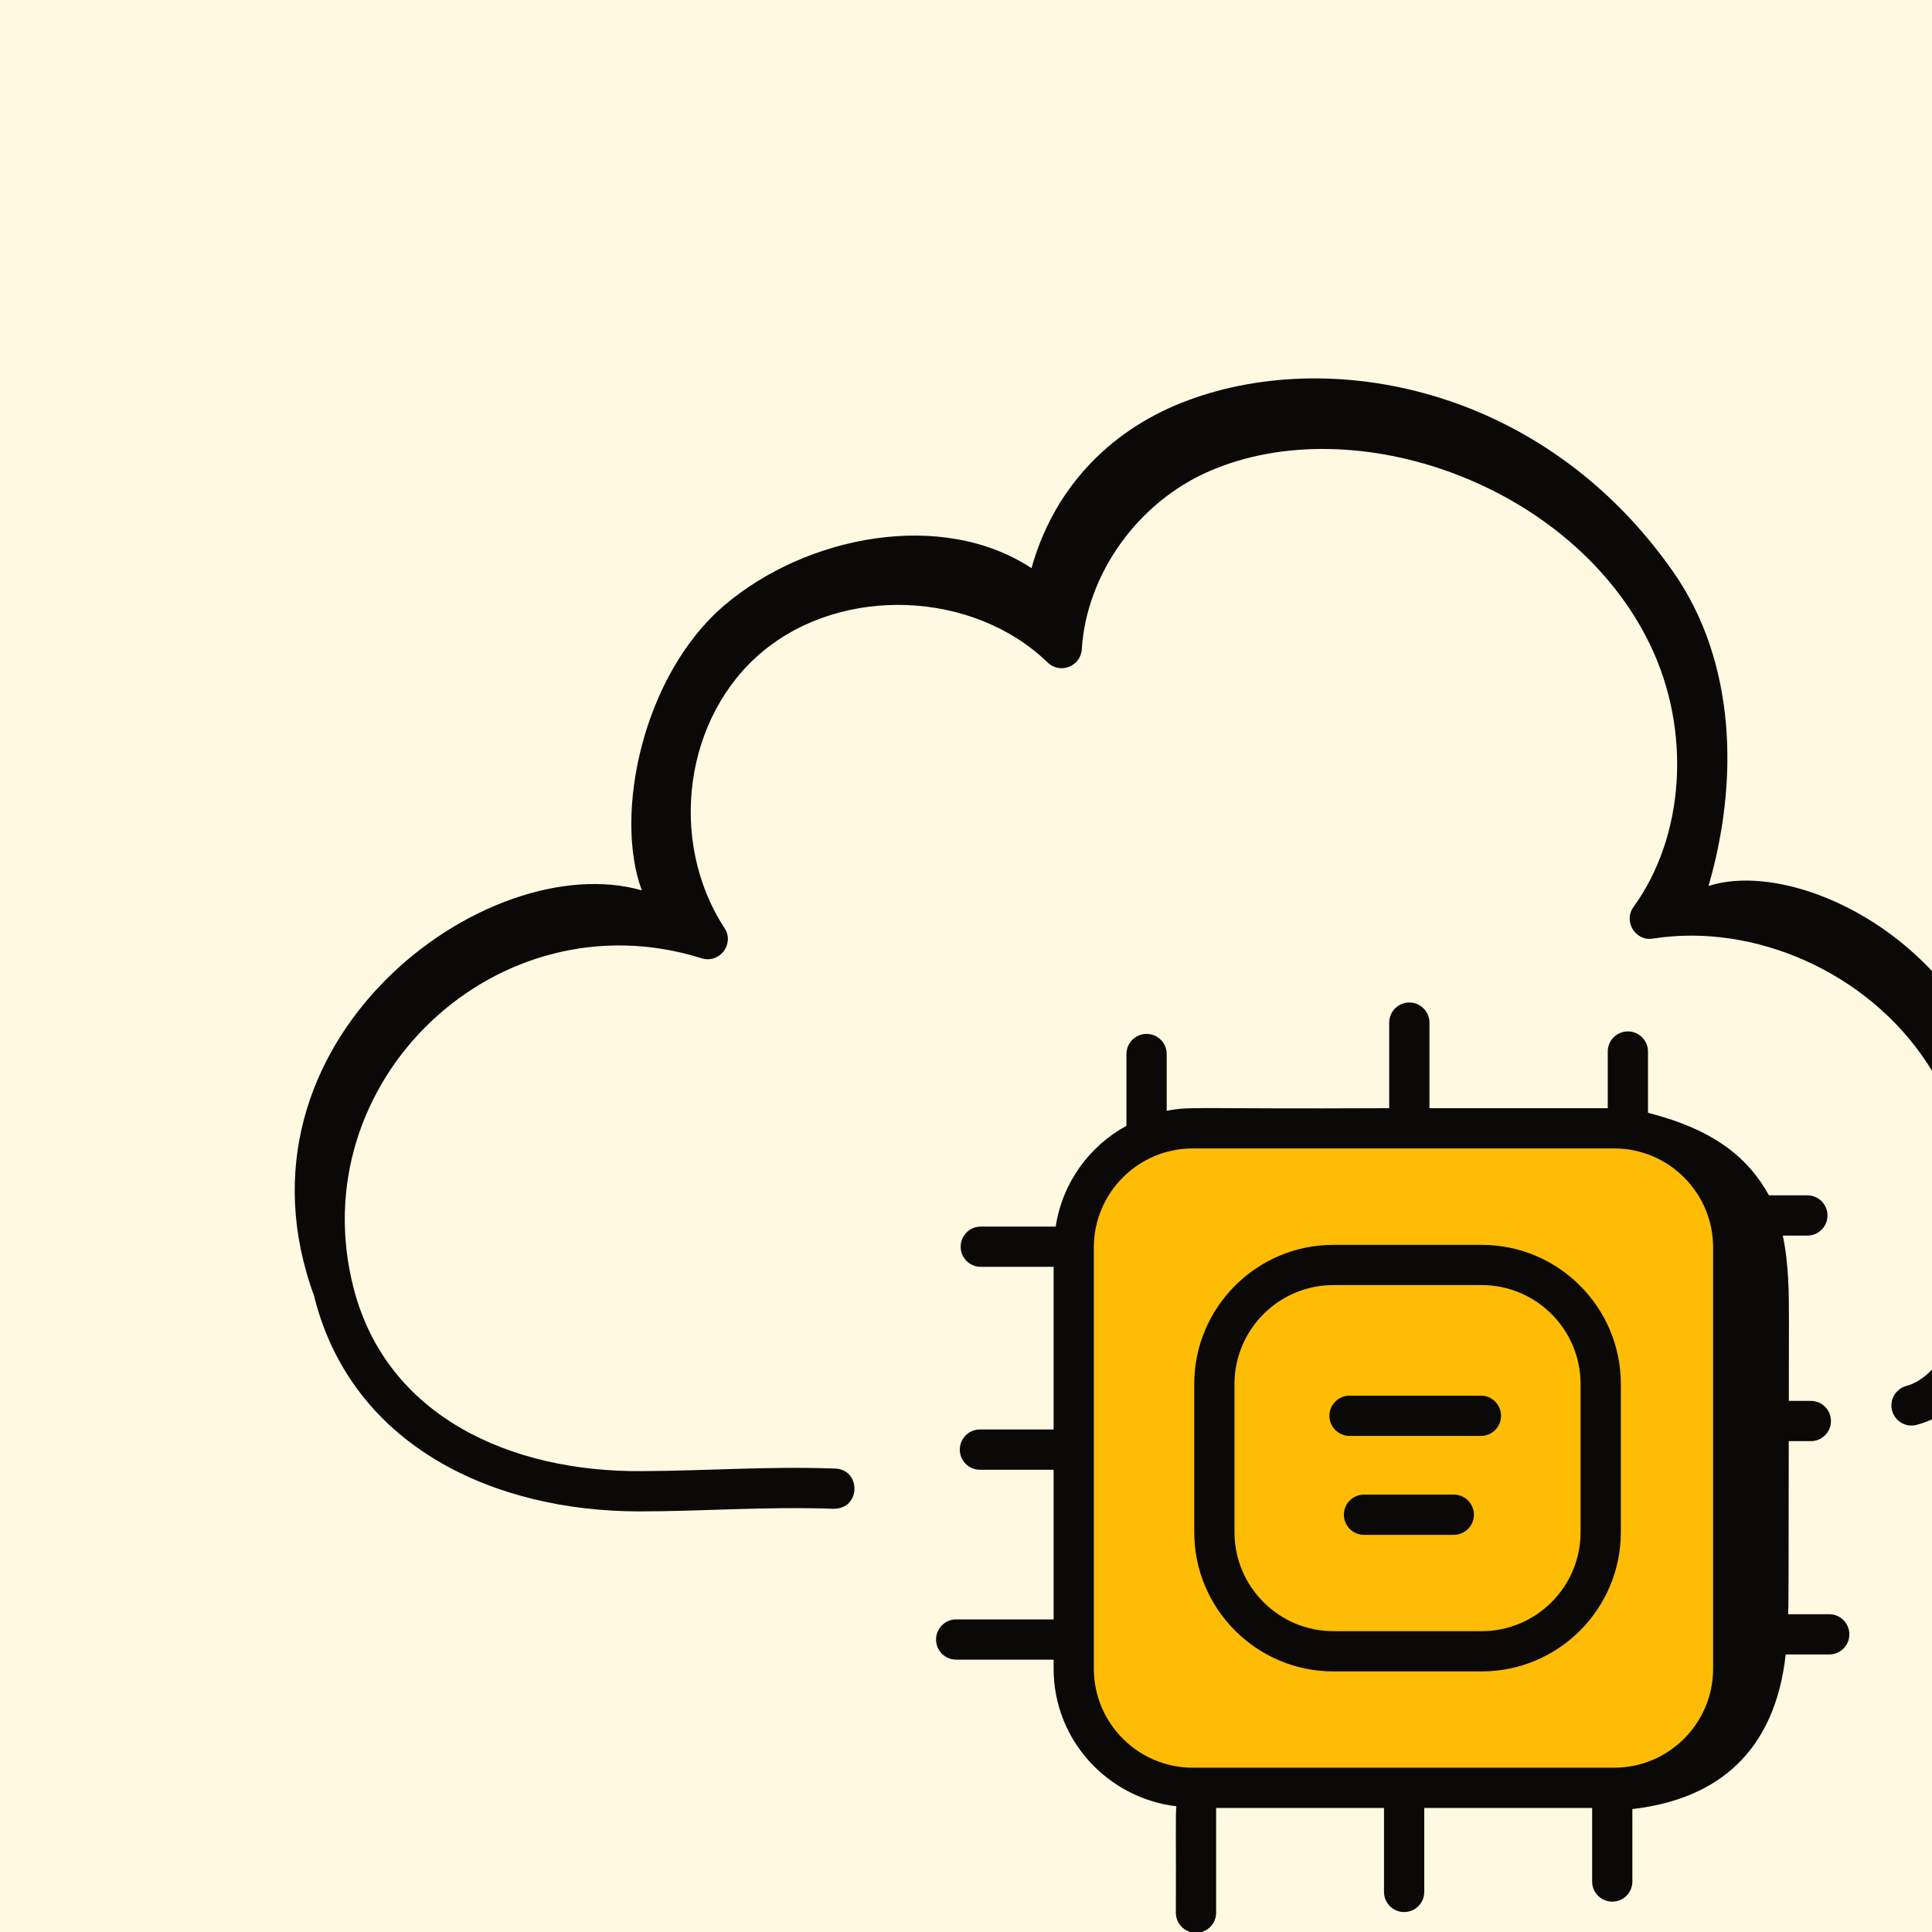 <svg width="104" height="104" viewBox="0 0 104 104" fill="none" xmlns="http://www.w3.org/2000/svg">
<rect width="104" height="104" fill="#1E1E1E"/>
<g id="Final">
<path d="M-2597 -2775C-2597 -2776.1 -2596.1 -2777 -2595 -2777H4621C4622.1 -2777 4623 -2776.1 4623 -2775V12111C4623 12112.1 4622.1 12113 4621 12113H-2595C-2596.1 12113 -2597 12112.1 -2597 12111V-2775Z" fill="#444444"/>
<path d="M-2595 -2777V-2776H4621V-2777V-2778H-2595V-2777ZM4623 -2775H4622V12111H4623H4624V-2775H4623ZM4621 12113V12112H-2595V12113V12114H4621V12113ZM-2597 12111H-2596V-2775H-2597H-2598V12111H-2597ZM-2595 12113V12112C-2595.55 12112 -2596 12111.6 -2596 12111H-2597H-2598C-2598 12112.7 -2596.66 12114 -2595 12114V12113ZM4623 12111H4622C4622 12111.6 4621.55 12112 4621 12112V12113V12114C4622.66 12114 4624 12112.7 4624 12111H4623ZM4621 -2777V-2776C4621.55 -2776 4622 -2775.55 4622 -2775H4623H4624C4624 -2776.66 4622.66 -2778 4621 -2778V-2777ZM-2595 -2777V-2778C-2596.66 -2778 -2598 -2776.66 -2598 -2775H-2597H-2596C-2596 -2775.55 -2595.55 -2776 -2595 -2776V-2777Z" fill="white" fill-opacity="0.1"/>
<g id="Approved Homepage" clip-path="url(#clip0_0_1)">
<rect width="1440" height="8629" transform="translate(-772 -1710)" fill="white"/>
<g id="Frame 1000004863" clip-path="url(#clip1_0_1)">
<rect width="1440" height="1224" transform="translate(-772 -368)" fill="#015C65"/>
<g id="object" opacity="0.05">
<g id="Clip path group">
<g id="Group">
<path id="Vector" d="M965.118 91.814L964.336 128.338C931.88 127.218 890.861 224.76 579.495 164.849C492.067 148.015 415.343 180.613 345.457 224.308C152.483 344.496 -9.896 554.263 -233.318 334.834C-344.386 225.717 -480.438 166.094 -624.641 146.958C-890.587 111.642 -1080.39 91.563 -1080.39 91.563L-1078.97 25.75C-1078.97 25.75 -886.217 24.442 -632.275 74.515C-498.998 100.81 -368.321 163.729 -259.143 276.922C-30.997 513.4 125.137 280.231 325.346 162.03C397.698 119.191 477.847 90.934 570.251 113.995C908.137 198.327 943.486 91.085 965.133 91.827L965.118 91.814Z" fill="#CCE7EB"/>
<path id="Vector_2" d="M966.536 26.065L965.842 57.946C955.033 57.568 924.616 174.888 560.905 65.784C463.318 36.495 379.965 60.412 305.147 102.383C97.732 218.596 -52.54 475.341 -285.071 221.653C-392.492 104.459 -517.47 37.929 -639.997 4.752C-881.565 -60.695 -1077.62 -37.407 -1077.62 -37.407L-1076.31 -98.565C-1076.31 -98.565 -632.747 -200.259 -311.015 168.409C10.702 537.065 162.598 -114.505 551.543 19.573C940.489 153.676 966.521 26.078 966.521 26.078L966.536 26.065Z" fill="#CCE7EB"/>
<path id="Vector_3" d="M968.798 -78.008L967.75 -29.117C967.75 -29.117 921.754 77.773 544.518 -34.225C505.152 -45.913 467.735 -49.511 432.49 -46.819C252.879 -33.156 136.229 79.333 5.433 159.338C-102.194 225.112 -188.102 262.089 -320.95 127.859C-344.959 103.603 -370.858 81.321 -397.525 59.342C-713.867 -201.505 -1047.15 -163.585 -1074.76 -169.36L-1073.37 -233.864C-1018.16 -222.327 -731.365 -211.646 -412.128 29.939C-383.246 51.806 -355.634 72.011 -331.064 93.638C-195.78 212.707 -126.336 156.872 -12.758 90.807C125.007 10.564 235.529 -63.967 424.56 -88.475C460.072 -93.08 497.917 -91.482 537.327 -81.707C902.234 8.74 968.783 -77.995 968.783 -77.995L968.798 -78.008Z" fill="#CCE7EB"/>
<path id="Vector_4" d="M970.994 -180.154L969.872 -128.332C969.872 -128.332 882.237 -61.123 530.176 -130.647C490.677 -138.447 452.449 -138.019 416.672 -131.578C218.16 -95.834 113.811 -59.651 -30.909 20.819C-150.453 87.198 -203.565 161.892 -341.138 57.959C-366.299 38.961 -395.506 20.794 -426.676 -0.909C-747.64 -224.075 -989.12 -282.502 -1071.94 -299.802L-1070.48 -367.225C-960.046 -344.163 -762.864 -238.883 -441.191 -33.23C-407.643 -11.779 -376.93 4.426 -351.164 20.806C-211.406 109.643 -174.536 16.013 -49.012 -50.668C102.662 -131.389 200.84 -128.835 408.831 -176.178C444.889 -184.394 483.413 -186.872 523.059 -181.098C861.83 -131.729 971.009 -180.154 971.009 -180.154H970.994Z" fill="#CCE7EB"/>
<path id="Vector_5" d="M973.33 -288.126L972.149 -233.448C972.149 -233.448 841.073 -202.989 515.974 -232.995C476.151 -236.669 437.347 -232.152 401.008 -222.251C183.641 -162.968 91.547 -204.562 -67.067 -123.601C-198.572 -56.631 -219.347 55.958 -361.158 -17.818C-387.559 -31.57 -419.645 -45.887 -455.659 -67.036C-777.287 -255.969 -930.955 -407.309 -1069 -436.12L-1067.48 -506.411C-901.837 -471.813 -791.093 -275.243 -470.129 -102.213C-431.605 -81.442 -398.19 -68.911 -371.139 -57.827C-227.38 1.041 -222.595 -130.647 -85.111 -197.919C80.487 -279.131 166.601 -198.158 393.227 -269.682C429.86 -281.244 468.886 -287.749 508.931 -286.277C820.135 -274.765 973.345 -288.126 973.345 -288.126H973.33Z" fill="#CCE7EB"/>
</g>
</g>
</g>
<g id="Frame 1000004779">
<g id="Frame 1000006230">
<g id="Frame 1000006225" filter="url(#filter0_d_0_1)">
<rect x="-40" y="-36" width="552" height="374" rx="16" fill="#FFF9E1"/>
<rect x="-39.635" y="-35.635" width="551.271" height="373.271" rx="15.635" stroke="#E4E7EC" stroke-width="0.729"/>
<g id="Frame 1000006228">
<g id="fi_6378946">
<g id="Internet_of_Things">
<g id="Group_2">
<path id="Vector 11" d="M57.053 50.917H51.275L48.386 54.167L47.664 58.861V81.25L51.275 85.583L61.747 86.305L79.803 85.583L83.414 81.25L84.136 57.417L81.247 52L76.553 50.194L57.053 50.917Z" fill="#FFBC04"/>
<path id="Vector_6" d="M97.435 48.355C94.924 40.016 86.219 36.041 81.76 37.486C83.406 31.847 83.241 25.434 79.886 20.611C72.872 10.531 61.214 8.37 53.403 11.471C49.379 13.069 46.479 16.207 45.317 20.377C40.496 17.197 33.194 18.627 28.794 22.369C24.395 26.111 22.818 33.619 24.341 37.72C15.943 35.32 1.65 45.879 6.716 59.595C6.725 59.632 6.727 59.671 6.737 59.709C8.802 67.648 16.37 71.15 24.207 71.15C27.677 71.15 30.963 70.88 34.675 71.01C36.157 71 36.138 68.893 34.748 68.844C30.998 68.716 28.018 68.965 24.343 68.983C17.288 69.041 10.624 66.047 8.835 59.164C5.934 48.01 16.564 37.915 27.561 41.377C28.529 41.679 29.349 40.602 28.794 39.753C25.708 35.018 26.642 28.326 30.877 24.838C35.175 21.293 42.188 21.579 46.189 25.457C46.849 26.098 47.966 25.671 48.024 24.747C48.28 20.692 51.031 16.84 54.871 15.164C62.726 11.736 74.462 15.867 78.622 24.508C80.848 29.13 80.488 34.798 77.726 38.611C77.151 39.406 77.85 40.481 78.774 40.316C84.283 39.453 90.337 42.174 93.498 46.973C98.493 54.55 95.666 63.526 92.409 64.399C91.832 64.554 91.489 65.148 91.643 65.726C91.799 66.305 92.396 66.65 92.971 66.492C98.813 64.925 99.162 54.093 97.435 48.355Z" fill="#0A0908"/>
<path id="Vector_7" d="M61.571 79.765H69.549C73.68 79.765 77.042 76.403 77.042 72.272V64.295C77.042 60.163 73.68 56.802 69.549 56.802H61.571C57.44 56.802 54.078 60.163 54.078 64.295V72.272C54.078 76.403 57.44 79.765 61.571 79.765ZM56.245 64.295C56.245 61.358 58.634 58.968 61.571 58.968H69.549C72.486 58.968 74.875 61.358 74.875 64.295V72.272C74.875 75.209 72.486 77.598 69.549 77.598H61.571C58.634 77.598 56.245 75.209 56.245 72.272V64.295Z" fill="#0A0908"/>
<path id="Vector_8" d="M62.439 67.088H69.511C70.109 67.088 70.594 66.602 70.594 66.004C70.594 65.406 70.109 64.921 69.511 64.921H62.439C61.841 64.921 61.355 65.406 61.355 66.004C61.355 66.602 61.841 67.088 62.439 67.088Z" fill="#0A0908"/>
<path id="Vector_9" d="M68.049 70.247H63.216C62.618 70.247 62.133 70.732 62.133 71.33C62.133 71.928 62.618 72.414 63.216 72.414H68.049C68.648 72.414 69.133 71.928 69.133 71.33C69.133 70.732 68.648 70.247 68.049 70.247Z" fill="#0A0908"/>
<path id="Vector_10" d="M41.263 76.965C40.665 76.965 40.18 77.45 40.18 78.048C40.18 78.646 40.665 79.132 41.263 79.132H46.508V79.621C46.508 83.449 49.404 86.58 53.115 87.025C53.066 87.422 53.103 89.024 53.089 92.755C53.089 93.353 53.575 93.838 54.173 93.838C54.771 93.838 55.256 93.353 55.256 92.755V87.151C55.256 87.138 55.249 87.127 55.249 87.114H64.293V91.635C64.293 92.233 64.778 92.718 65.376 92.718C65.974 92.718 66.46 92.233 66.46 91.635V87.114H75.497V91.075C75.497 91.673 75.982 92.158 76.58 92.158C77.178 92.158 77.663 91.673 77.663 91.075V87.175C82.336 86.636 85.342 84.019 85.917 78.852H88.26C88.858 78.852 89.343 78.367 89.343 77.769C89.343 77.171 88.858 76.686 88.26 76.686H86.051C86.077 75.58 86.069 75.298 86.081 67.369H87.27C87.868 67.369 88.353 66.883 88.353 66.285C88.353 65.687 87.868 65.202 87.27 65.202H86.085C86.087 63.786 86.089 62.371 86.091 60.956C86.094 59.403 86.082 57.818 85.76 56.304H87.083C87.681 56.304 88.167 55.819 88.167 55.221C88.167 54.623 87.681 54.137 87.083 54.137H85.015C83.995 52.293 82.282 50.65 78.504 49.696V46.396C78.504 45.798 78.019 45.313 77.421 45.313C76.823 45.313 76.337 45.798 76.337 46.396V49.446H66.74V44.84C66.74 44.242 66.254 43.757 65.656 43.757C65.058 43.757 64.573 44.242 64.573 44.84V49.446C53.731 49.498 53.941 49.331 52.596 49.588V46.53C52.596 45.932 52.111 45.447 51.512 45.447C50.914 45.447 50.429 45.932 50.429 46.53V50.393C48.42 51.494 46.977 53.468 46.621 55.819H42.587C41.989 55.819 41.504 56.304 41.504 56.902C41.504 57.5 41.989 57.986 42.587 57.986H46.508V66.742H42.541C41.943 66.742 41.458 67.228 41.458 67.826C41.458 68.424 41.943 68.909 42.541 68.909H46.508V76.965H41.263ZM48.674 56.939C48.674 54.002 51.064 51.612 54.001 51.612H76.682C79.619 51.612 82.009 54.002 82.009 56.939V79.621C82.009 82.558 79.619 84.948 76.682 84.948H54.001C51.064 84.948 48.674 82.558 48.674 79.621V56.939Z" fill="#0A0908"/>
</g>
</g>
</g>
</g>
</g>
</g>
</g>
</g>
</g>
</g>
<defs>
<filter id="filter0_d_0_1" x="-56.042" y="-52.042" width="604.5" height="426.5" filterUnits="userSpaceOnUse" color-interpolation-filters="sRGB">
<feFlood flood-opacity="0" result="BackgroundImageFix"/>
<feColorMatrix in="SourceAlpha" type="matrix" values="0 0 0 0 0 0 0 0 0 0 0 0 0 0 0 0 0 0 127 0" result="hardAlpha"/>
<feOffset dx="10.208" dy="10.208"/>
<feGaussianBlur stdDeviation="13.125"/>
<feColorMatrix type="matrix" values="0 0 0 0 0.6 0 0 0 0 0.6 0 0 0 0 0.6 0 0 0 0.22 0"/>
<feBlend mode="normal" in2="BackgroundImageFix" result="effect1_dropShadow_0_1"/>
<feBlend mode="normal" in="SourceGraphic" in2="effect1_dropShadow_0_1" result="shape"/>
</filter>
<clipPath id="clip0_0_1">
<rect width="1440" height="8629" fill="white" transform="translate(-772 -1710)"/>
</clipPath>
<clipPath id="clip1_0_1">
<rect width="1440" height="1224" fill="white" transform="translate(-772 -368)"/>
</clipPath>
</defs>
</svg>
